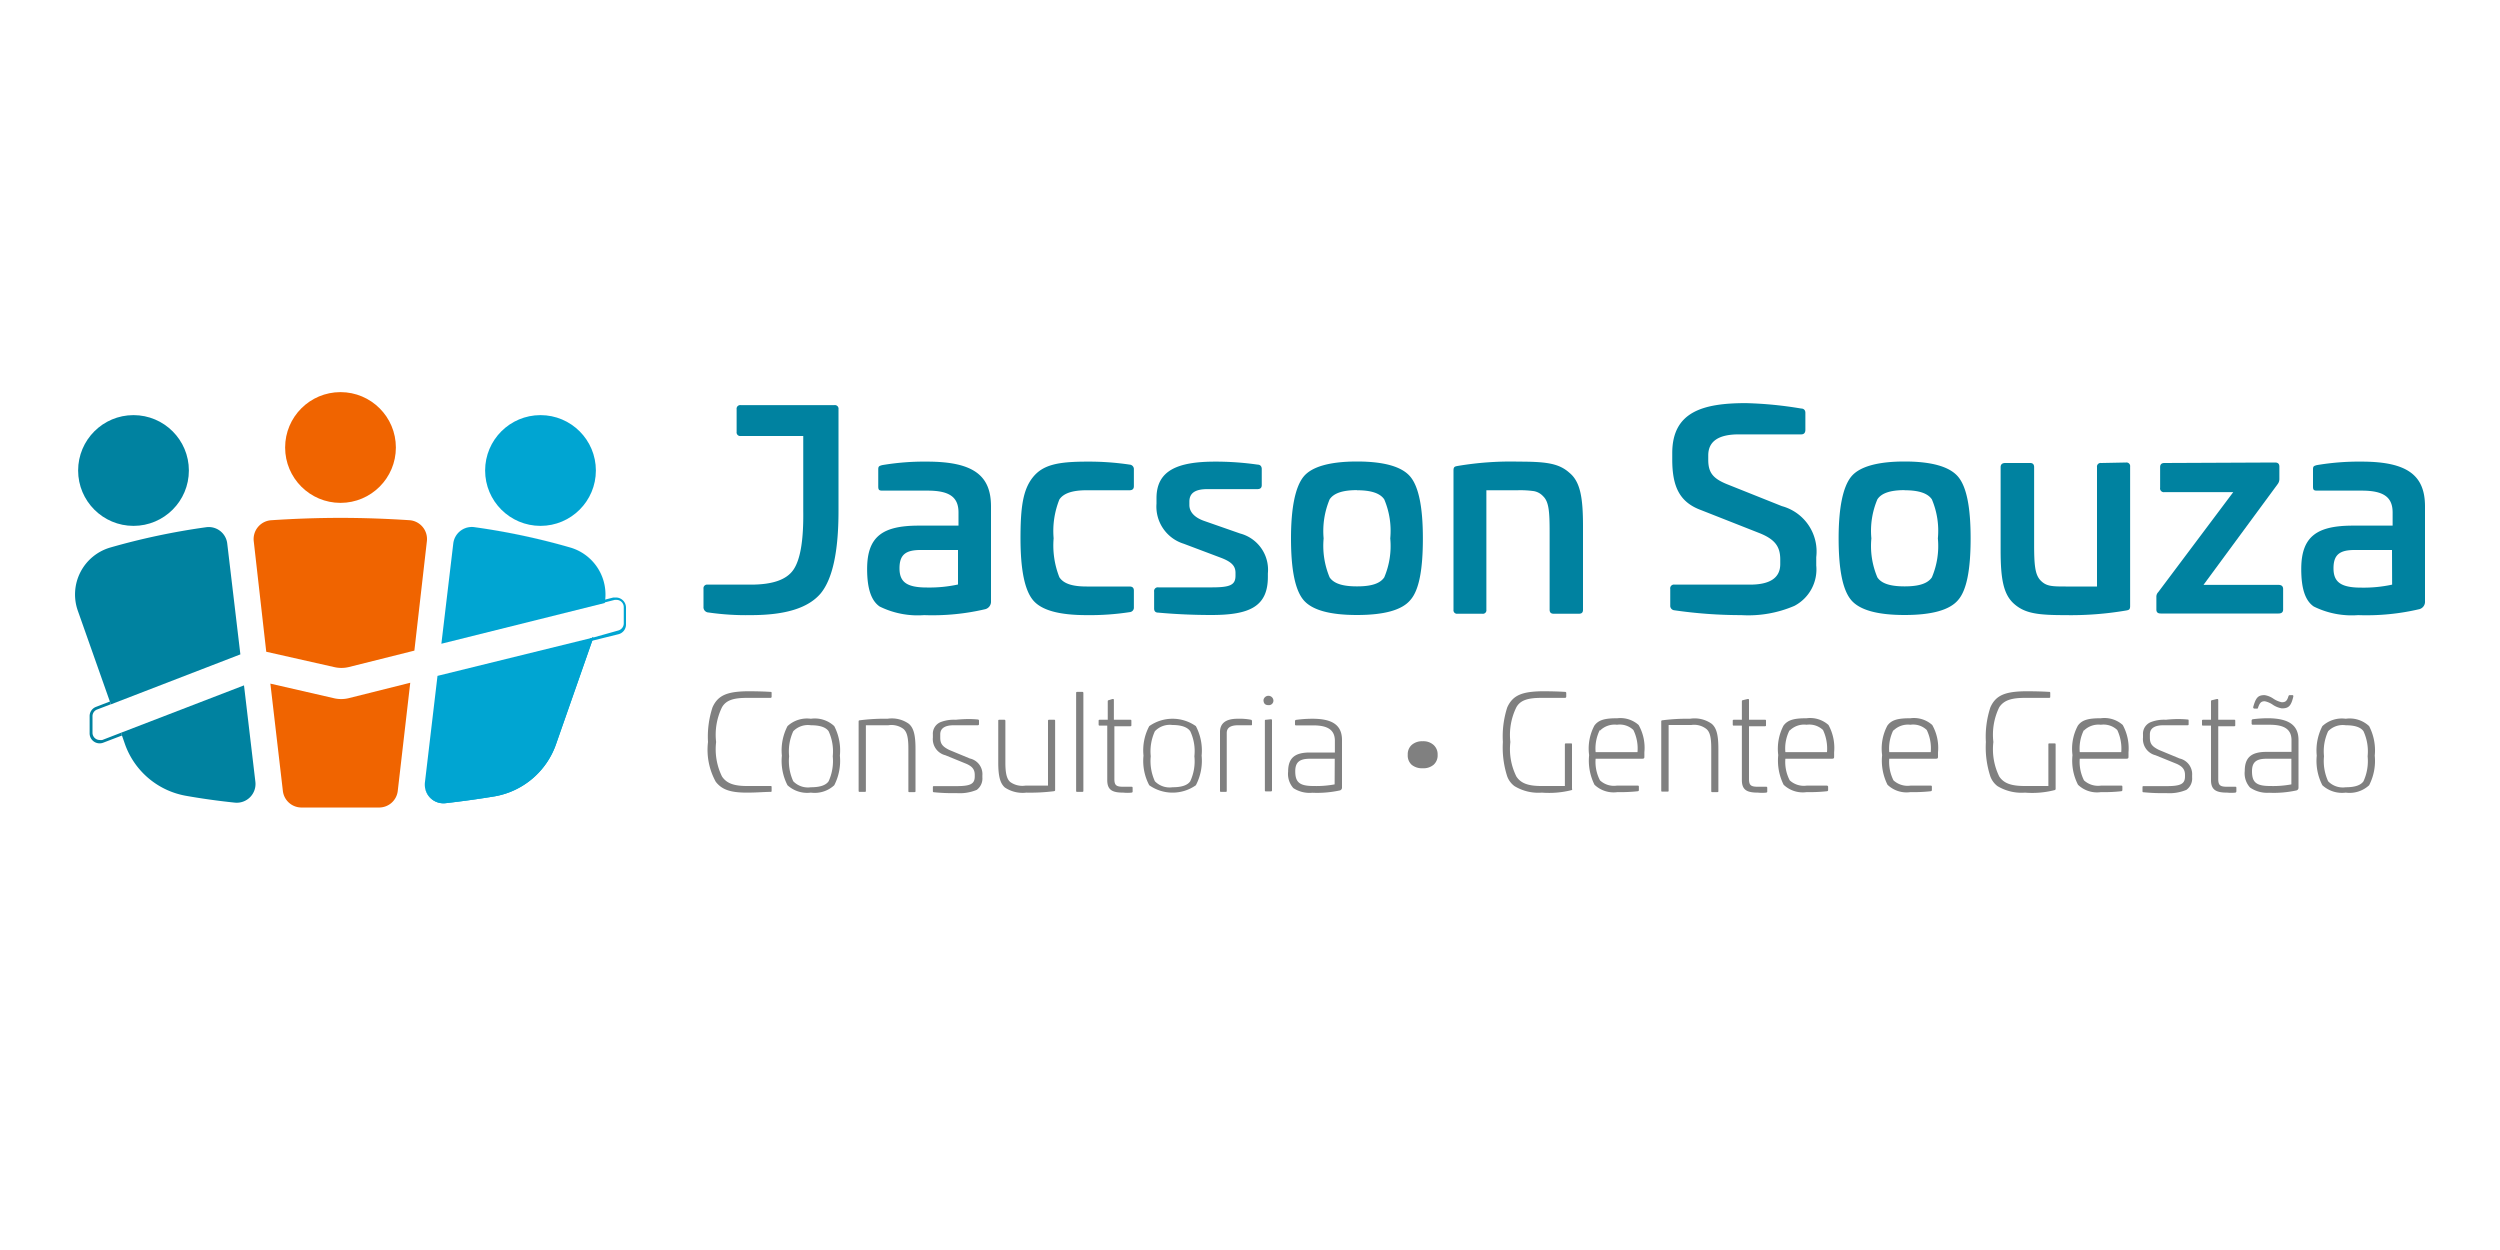<?xml version="1.0" encoding="UTF-8"?>
<svg xmlns="http://www.w3.org/2000/svg" id="Camada_1" data-name="Camada 1" viewBox="0 0 200 100">
  <defs>
    <style>.cls-1{fill:#00a5d2;}.cls-2{fill:#0082a0;}.cls-3{fill:#f06400;}.cls-4{fill:gray;}</style>
  </defs>
  <path class="cls-1" d="M36.26,43.49h0A1.49,1.49,0,0,1,38,42.18a56.69,56.69,0,0,1,7.65,1.62,3.92,3.92,0,0,1,2.75,3,3.91,3.91,0,0,0-2.75-3A55.15,55.15,0,0,0,38,42.18,1.5,1.5,0,0,0,36.26,43.49Z"></path>
  <path class="cls-1" d="M49.27,47.8l-.2,0-.75.19-.14,0,0,.15a.44.44,0,0,1,0,.1l.25-.06.75-.19.14,0a.58.58,0,0,1,.58.58v1.31a.59.59,0,0,1-.44.56L47.47,51h0l-.26.07-.1.26.42-.11,1.94-.48a.8.8,0,0,0,.61-.78V48.61A.81.81,0,0,0,49.27,47.8Z"></path>
  <path class="cls-2" d="M9.68,58.62l-1.5.58a.78.78,0,0,1-.21,0,.58.58,0,0,1-.57-.58V57.3a.57.57,0,0,1,.37-.54l1.1-.42-.08-.22h0l-1.11.43a.79.79,0,0,0-.51.75v1.36a.8.8,0,0,0,1.1.75l1.49-.57Z"></path>
  <circle class="cls-3" cx="27.24" cy="35.8" r="4.43"></circle>
  <circle class="cls-2" cx="10.68" cy="37.64" r="4.43"></circle>
  <circle class="cls-1" cx="43.24" cy="37.64" r="4.43"></circle>
  <path class="cls-3" d="M27.87,55.86l4.95-1.24-1,8.66a1.5,1.5,0,0,1-1.43,1.32l-.94,0H25l-.94,0a1.5,1.5,0,0,1-1.43-1.32l-1-8.59,5.14,1.18A2.54,2.54,0,0,0,27.87,55.86Z"></path>
  <path class="cls-3" d="M34.15,43.3l-1,8.75-5.27,1.32a2.54,2.54,0,0,1-1.13,0L21.3,52.14l-1-8.84a1.51,1.51,0,0,1,1.38-1.68c1.8-.12,3.66-.19,5.56-.19s3.76.07,5.57.19A1.51,1.51,0,0,1,34.15,43.3Z"></path>
  <path class="cls-2" d="M19.23,52.35l-10.36,4L6.23,48.87a3.91,3.91,0,0,1,2.6-5.07,55.19,55.19,0,0,1,7.65-1.62,1.49,1.49,0,0,1,1.7,1.31Z"></path>
  <path class="cls-2" d="M18.78,64.21q-2-.21-3.87-.54A6.35,6.35,0,0,1,10,59.54l-.32-.92,9.84-3.79.91,7.71A1.5,1.5,0,0,1,18.78,64.21Z"></path>
  <path class="cls-1" d="M35,54.07,47.47,51l-3,8.57a6.36,6.36,0,0,1-4.91,4.14q-1.87.31-3.87.54A1.5,1.5,0,0,1,34,62.54Z"></path>
  <path class="cls-1" d="M48.38,48.24,35.31,51.5l.95-8A1.5,1.5,0,0,1,38,42.18a55.15,55.15,0,0,1,7.65,1.63A3.92,3.92,0,0,1,48.38,48.24Z"></path>
  <path class="cls-1" d="M47.47,51l-3,8.57a6.36,6.36,0,0,1-4.91,4.14q-1.87.31-3.87.54A1.49,1.49,0,0,1,34,63a1.5,1.5,0,0,0,1.63,1.19q2-.21,3.87-.54a6.35,6.35,0,0,0,4.91-4.13l3-8.57Z"></path>
  <path class="cls-2" d="M66.75,32.41a.29.29,0,0,1,.33.33v8.14q0,4.88-1.44,6.61c-1,1.16-2.82,1.72-5.57,1.72A20.84,20.84,0,0,1,56.69,49a.42.42,0,0,1-.41-.46V47.1a.29.29,0,0,1,.33-.33h3.46c1.73,0,2.86-.39,3.41-1.2s.81-2.36.78-4.69v-6h-5a.29.29,0,0,1-.33-.33V32.74a.29.29,0,0,1,.33-.33Z"></path>
  <path class="cls-2" d="M79.28,40.51V48.1a.62.62,0,0,1-.44.63,18.48,18.48,0,0,1-4.91.48,6.87,6.87,0,0,1-3.56-.69c-.69-.48-1-1.47-1-3,0-2.64,1.28-3.47,4.14-3.47h3.17V41c0-1.23-.72-1.75-2.47-1.75H70.59c-.26,0-.33-.06-.33-.33V37.56c0-.26.07-.28.31-.35a20.09,20.09,0,0,1,3.6-.28C77.9,36.93,79.28,38.06,79.28,40.51ZM76.64,44h-3c-1.2,0-1.68.39-1.68,1.46S72.49,47,74.15,47a10.81,10.81,0,0,0,2.49-.24Z"></path>
  <path class="cls-2" d="M90.38,37.17a.36.36,0,0,1,.33.39v1.33c0,.22-.11.33-.35.33H86.93c-1.13,0-1.85.24-2.18.74a6.77,6.77,0,0,0-.46,3.1,6.93,6.93,0,0,0,.46,3.12c.33.5,1,.74,2.18.74h3.43c.24,0,.35.11.35.33v1.33a.36.36,0,0,1-.33.39,21,21,0,0,1-3.45.24c-2.2,0-3.62-.39-4.29-1.2s-1-2.44-1-4.95.2-3.9,1-4.89,2-1.24,4.32-1.24A22.16,22.16,0,0,1,90.38,37.17Z"></path>
  <path class="cls-2" d="M100.61,37.17c.22,0,.33.15.33.35v1.29c0,.21-.11.32-.35.32h-4c-1,0-1.44.33-1.44,1v.27c0,.54.39,1,1.2,1.28l2.86,1a3,3,0,0,1,2.22,3.19v.28c0,2.36-1.44,3.05-4.51,3.05-1.4,0-2.82-.06-4.26-.19q-.33,0-.33-.33V47.34a.3.3,0,0,1,.35-.35h4.24c1.48,0,1.92-.18,1.92-.94v-.22c0-.54-.29-.89-1.25-1.24L94.7,43.5a3.11,3.11,0,0,1-2.18-3.21v-.44c0-2.2,1.66-2.92,4.69-2.92A23.43,23.43,0,0,1,100.61,37.17Z"></path>
  <path class="cls-2" d="M112.83,48c-.67.81-2.11,1.2-4.27,1.2s-3.6-.39-4.28-1.2-1-2.46-1-4.93.35-4.12,1-4.93,2.12-1.22,4.28-1.22,3.6.41,4.27,1.22,1,2.45,1,4.93S113.53,47.21,112.83,48Zm-4.27-8.79c-1.14,0-1.86.24-2.19.74a6.58,6.58,0,0,0-.48,3.12,6.55,6.55,0,0,0,.48,3.12c.33.48,1,.72,2.19.72s1.85-.24,2.18-.72a6.43,6.43,0,0,0,.48-3.12,6.45,6.45,0,0,0-.48-3.12C110.41,39.46,109.69,39.22,108.56,39.22Z"></path>
  <path class="cls-2" d="M125.55,37.82c.88.72,1.09,2,1.09,4.28v6.68c0,.22-.1.32-.34.32h-2c-.22,0-.33-.1-.33-.32v-6.2c0-1.66-.06-2.44-.52-2.88a1.32,1.32,0,0,0-.74-.41,7.92,7.92,0,0,0-1.29-.07h-2.51v9.56a.28.28,0,0,1-.32.32h-2a.28.28,0,0,1-.31-.32V37.63c0-.29.11-.31.31-.35a25.47,25.47,0,0,1,4.89-.35C123.68,36.93,124.7,37.06,125.55,37.82Z"></path>
  <path class="cls-2" d="M144.08,32.68c.24,0,.35.15.35.34v1.36c0,.24-.11.37-.33.37h-5c-1.64,0-2.44.57-2.44,1.68v.35c0,1,.35,1.48,1.46,1.94l4.43,1.77a3.76,3.76,0,0,1,2.75,4.08v.67a3.29,3.29,0,0,1-1.75,3.23,9.34,9.34,0,0,1-4.25.74,37.31,37.31,0,0,1-5.37-.39.36.36,0,0,1-.31-.39V47.12a.3.3,0,0,1,.35-.35H140c1.61,0,2.42-.55,2.42-1.64v-.37c0-1-.39-1.59-1.61-2.09l-4.72-1.86c-1.72-.63-2.31-1.87-2.31-4.05v-.51c0-3.29,2.42-4,5.89-4A30.9,30.9,0,0,1,144.08,32.68Z"></path>
  <path class="cls-2" d="M156.65,48c-.68.81-2.12,1.2-4.28,1.2s-3.6-.39-4.28-1.2-1-2.46-1-4.93.35-4.12,1-4.93,2.12-1.22,4.28-1.22,3.6.41,4.28,1.22,1,2.45,1,4.93S157.34,47.21,156.65,48Zm-4.28-8.79c-1.14,0-1.86.24-2.18.74a6.45,6.45,0,0,0-.48,3.12,6.43,6.43,0,0,0,.48,3.12c.32.48,1,.72,2.18.72s1.85-.24,2.18-.72a6.43,6.43,0,0,0,.48-3.12,6.45,6.45,0,0,0-.48-3.12C154.22,39.46,153.5,39.22,152.37,39.22Z"></path>
  <path class="cls-2" d="M170.09,37a.29.29,0,0,1,.32.33V48.49c0,.29-.11.31-.32.35a26.19,26.19,0,0,1-4.87.37c-2.18,0-3.21-.13-4.08-.89s-1.09-2-1.09-4.3V37.37c0-.22.13-.33.37-.33h2c.2,0,.31.11.31.33v6.17c0,1.66.07,2.44.52,2.9s.88.48,2,.48h2.51V37.37a.29.29,0,0,1,.33-.33Z"></path>
  <path class="cls-2" d="M182,37c.24,0,.35.11.35.33v1a.67.67,0,0,1-.13.39l-5.94,8.07h6c.24,0,.37.11.37.33v1.64c0,.22-.13.32-.37.32h-9.42c-.24,0-.35-.1-.35-.32v-1a.52.52,0,0,1,.15-.39l6-8h-5.5a.3.3,0,0,1-.35-.35V37.37c0-.22.11-.33.35-.33Z"></path>
  <path class="cls-2" d="M194,40.51V48.1a.61.61,0,0,1-.44.63,18.48,18.48,0,0,1-4.91.48,6.83,6.83,0,0,1-3.55-.69c-.7-.48-1-1.47-1-3,0-2.64,1.29-3.47,4.15-3.47h3.16V41c0-1.23-.72-1.75-2.47-1.75h-3.57c-.27,0-.33-.06-.33-.33V37.56c0-.26.06-.28.3-.35a20.09,20.09,0,0,1,3.6-.28C192.63,36.93,194,38.06,194,40.51ZM191.36,44h-3c-1.2,0-1.68.39-1.68,1.46s.54,1.55,2.2,1.55a10.75,10.75,0,0,0,2.49-.24Z"></path>
  <path class="cls-4" d="M61.63,55.35c.07,0,.1,0,.1.1v.28a.09.09,0,0,1-.1.1H59.76c-1.07,0-1.67.18-2,.75a5,5,0,0,0-.47,2.78,4.94,4.94,0,0,0,.47,2.76c.38.57,1,.76,2,.76h1.87c.07,0,.1,0,.1.1v.28c0,.06,0,.09-.1.09-.45,0-1.08.06-1.87.06-1.29,0-2-.22-2.5-.87a5.29,5.29,0,0,1-.62-3.18A7.51,7.51,0,0,1,57,56.59c.44-1,1.23-1.26,2.76-1.29C60.55,55.3,61.18,55.32,61.63,55.35Z"></path>
  <path class="cls-4" d="M66.74,58.09a4.22,4.22,0,0,1,.45,2.36,4.26,4.26,0,0,1-.45,2.37,2.3,2.3,0,0,1-1.87.59A2.33,2.33,0,0,1,63,62.82a4.26,4.26,0,0,1-.45-2.37A4.22,4.22,0,0,1,63,58.09a2.3,2.3,0,0,1,1.87-.59A2.27,2.27,0,0,1,66.74,58.09Zm-3.28.41a3.84,3.84,0,0,0-.33,2,3.88,3.88,0,0,0,.33,2,1.63,1.63,0,0,0,1.41.48c.73,0,1.2-.16,1.42-.48a3.88,3.88,0,0,0,.33-2,3.84,3.84,0,0,0-.33-2c-.22-.32-.69-.48-1.42-.48A1.63,1.63,0,0,0,63.46,58.5Z"></path>
  <path class="cls-4" d="M72.7,57.9c.4.33.54.93.54,2v3.38c0,.06,0,.09-.11.09h-.36c-.07,0-.1,0-.1-.09V59.88c0-.84-.1-1.32-.4-1.57a1.61,1.61,0,0,0-1.2-.29h-1.8v5.24c0,.06,0,.09-.1.09h-.38c-.06,0-.1,0-.1-.09V57.73c0-.07,0-.1.12-.11A15.23,15.23,0,0,1,71,57.5,2.34,2.34,0,0,1,72.7,57.9Z"></path>
  <path class="cls-4" d="M78.23,57.56s.09,0,.09.1v.26a.09.09,0,0,1-.1.1H76.31c-.73,0-1.09.25-1.09.73V59c0,.47.14.71.73,1l1.64.68a1.28,1.28,0,0,1,1,1.36v.15a1.13,1.13,0,0,1-.45,1,3.55,3.55,0,0,1-1.61.26,15.13,15.13,0,0,1-1.81-.07q-.09,0-.09-.09V63c0-.08,0-.11.1-.11H76.5c1.14,0,1.48-.17,1.48-.78V62c0-.42-.17-.67-.66-.89l-1.69-.69a1.33,1.33,0,0,1-1-1.42v-.24a1,1,0,0,1,.64-1,3,3,0,0,1,1.19-.18C77.27,57.5,77.85,57.52,78.23,57.56Z"></path>
  <path class="cls-4" d="M84.31,57.58c.07,0,.1,0,.1.09v5.52c0,.06,0,.09-.12.11a15.32,15.32,0,0,1-2.18.11A2.55,2.55,0,0,1,80.39,63c-.39-.34-.53-.94-.53-2V57.67c0-.06,0-.09.11-.09h.37a.08.08,0,0,1,.09.09V61c0,.83.1,1.31.39,1.56a1.66,1.66,0,0,0,1.21.29h1.81V57.67a.08.08,0,0,1,.09-.09Z"></path>
  <path class="cls-4" d="M86.56,55.35c.07,0,.11,0,.11.1v7.81c0,.06,0,.09-.11.09h-.37c-.07,0-.1,0-.1-.09V55.45c0-.07,0-.1.1-.1Z"></path>
  <path class="cls-4" d="M89,55.92c.08,0,.11,0,.11.09v1.57H90.4c.08,0,.11,0,.11.09V58c0,.07,0,.1-.11.1H89.15v4.22c0,.49.14.62.7.62h.65c.07,0,.11,0,.11.1v.27c0,.05,0,.08-.09.1a3.12,3.12,0,0,1-.65,0c-.87,0-1.29-.2-1.29-1V58.05H88c-.07,0-.11,0-.11-.1v-.28c0-.06,0-.09.11-.09h.62V56.12c0-.06,0-.09.09-.11Z"></path>
  <path class="cls-4" d="M95.67,58.09a4.2,4.2,0,0,1,.46,2.36,4.24,4.24,0,0,1-.46,2.37,3.24,3.24,0,0,1-3.73,0,4.15,4.15,0,0,1-.46-2.37,4.11,4.11,0,0,1,.46-2.36,3.24,3.24,0,0,1,3.73,0Zm-3.28.41a3.84,3.84,0,0,0-.33,2,3.88,3.88,0,0,0,.33,2,1.64,1.64,0,0,0,1.41.48c.73,0,1.2-.16,1.42-.48a3.78,3.78,0,0,0,.33-2,3.73,3.73,0,0,0-.33-2C95,58.18,94.53,58,93.8,58A1.64,1.64,0,0,0,92.39,58.5Z"></path>
  <path class="cls-4" d="M100.08,57.58a.11.11,0,0,1,.08.1v.24c0,.08,0,.11-.1.1h-1c-.62,0-.92.2-.92.62v4.62c0,.06,0,.09-.1.09H97.7c-.06,0-.1,0-.1-.09v-4.7c0-.7.47-1.06,1.4-1.06A4.92,4.92,0,0,1,100.08,57.58Z"></path>
  <path class="cls-4" d="M101.87,56a.36.36,0,0,1-.4.41c-.26,0-.39-.14-.39-.41a.4.4,0,0,1,.79,0Zm-.2,1.54a.08.08,0,0,1,.09.09v5.59a.08.08,0,0,1-.09.09h-.38c-.07,0-.1,0-.1-.09V57.67c0-.06,0-.09.1-.09Z"></path>
  <path class="cls-4" d="M107.36,59.2V63a.23.23,0,0,1-.2.24,8.5,8.5,0,0,1-2.17.18,2.37,2.37,0,0,1-1.52-.37,1.7,1.7,0,0,1-.42-1.32c0-1.08.52-1.53,1.74-1.53h2v-.93c0-.92-.63-1.24-1.74-1.24H103.7c-.07,0-.1,0-.1-.1v-.24a.1.1,0,0,1,.08-.1A9.76,9.76,0,0,1,105,57.5C106.49,57.5,107.36,57.94,107.36,59.2Zm-.58,1.5h-2c-.83,0-1.16.29-1.16,1,0,.88.34,1.18,1.46,1.18a7.92,7.92,0,0,0,1.69-.13Z"></path>
  <path class="cls-4" d="M113.82,59.3a1.21,1.21,0,0,1,.87.3,1,1,0,0,1,.32.78,1,1,0,0,1-.32.8,1.25,1.25,0,0,1-.87.28,1.3,1.3,0,0,1-.89-.28,1,1,0,0,1-.31-.8,1,1,0,0,1,.31-.78A1.26,1.26,0,0,1,113.82,59.3Z"></path>
  <path class="cls-4" d="M125.2,55.35a.09.09,0,0,1,.1.1v.28a.1.1,0,0,1-.11.1h-1.88c-1.07,0-1.68.18-2,.75a5,5,0,0,0-.48,2.78,4.92,4.92,0,0,0,.48,2.76c.37.57,1,.76,2,.76h1.88V59.56a.08.08,0,0,1,.09-.09h.38c.07,0,.1,0,.1.09v3.52a.15.15,0,0,1,0,.12,7.29,7.29,0,0,1-2.41.21,3.67,3.67,0,0,1-2.19-.52,1.71,1.71,0,0,1-.58-.77,7.52,7.52,0,0,1-.35-2.76,7.55,7.55,0,0,1,.35-2.77c.45-1,1.23-1.26,2.77-1.29C124.12,55.3,124.74,55.32,125.2,55.35Z"></path>
  <path class="cls-4" d="M131.09,58a3.71,3.71,0,0,1,.46,2.18v.31c0,.17,0,.21-.24.21h-3.66a3.17,3.17,0,0,0,.35,1.73,1.63,1.63,0,0,0,1.34.42H131c.08,0,.11,0,.11.11v.25s0,.08-.09.09a13.11,13.11,0,0,1-1.63.07,2.21,2.21,0,0,1-1.83-.59,4.32,4.32,0,0,1-.43-2.37,3.92,3.92,0,0,1,.42-2.36c.34-.47.86-.59,1.84-.59A2.19,2.19,0,0,1,131.09,58Zm-3.11.41a3.31,3.31,0,0,0-.33,1.76H131a3.35,3.35,0,0,0-.33-1.77,1.57,1.57,0,0,0-1.31-.42A1.65,1.65,0,0,0,128,58.45Z"></path>
  <path class="cls-4" d="M136.93,57.9c.4.33.54.93.54,2v3.38c0,.06,0,.09-.11.09H137c-.06,0-.1,0-.1-.09V59.88c0-.84-.09-1.32-.4-1.57A1.59,1.59,0,0,0,135.3,58h-1.81v5.24c0,.06,0,.09-.1.09H133c-.07,0-.1,0-.1-.09V57.73c0-.07,0-.1.12-.11a15.14,15.14,0,0,1,2.18-.12A2.36,2.36,0,0,1,136.93,57.9Z"></path>
  <path class="cls-4" d="M139.81,55.92c.08,0,.11,0,.11.09v1.57h1.25c.08,0,.11,0,.11.09V58c0,.07,0,.1-.11.1h-1.25v4.22c0,.49.14.62.7.62h.65c.07,0,.11,0,.11.1v.27c0,.05,0,.08-.09.1a3.12,3.12,0,0,1-.65,0c-.87,0-1.29-.2-1.29-1V58.05h-.62c-.08,0-.11,0-.11-.1v-.28c0-.06,0-.09.11-.09h.62V56.12c0-.06,0-.09.09-.11Z"></path>
  <path class="cls-4" d="M146.28,58a3.81,3.81,0,0,1,.45,2.18v.31c0,.17,0,.21-.24.21h-3.66a3.17,3.17,0,0,0,.35,1.73,1.67,1.67,0,0,0,1.35.42h1.61a.1.1,0,0,1,.11.11v.25s0,.08-.1.09a13,13,0,0,1-1.62.07,2.22,2.22,0,0,1-1.84-.59,4.32,4.32,0,0,1-.43-2.37,4,4,0,0,1,.42-2.36c.35-.47.87-.59,1.85-.59A2.2,2.2,0,0,1,146.28,58Zm-3.11.41a3.19,3.19,0,0,0-.34,1.76h3.33a3.48,3.48,0,0,0-.32-1.77,1.59,1.59,0,0,0-1.31-.42A1.63,1.63,0,0,0,143.17,58.45Z"></path>
  <path class="cls-4" d="M154.58,58a3.71,3.71,0,0,1,.46,2.18v.31c0,.17,0,.21-.24.21h-3.66a3.28,3.28,0,0,0,.34,1.73,1.67,1.67,0,0,0,1.35.42h1.61c.08,0,.11,0,.11.11v.25s0,.08-.1.09a12.82,12.82,0,0,1-1.62.07,2.19,2.19,0,0,1-1.83-.59,4.32,4.32,0,0,1-.43-2.37,3.92,3.92,0,0,1,.42-2.36c.34-.47.86-.59,1.84-.59A2.19,2.19,0,0,1,154.58,58Zm-3.11.41a3.31,3.31,0,0,0-.33,1.76h3.32a3.37,3.37,0,0,0-.32-1.77,1.57,1.57,0,0,0-1.31-.42A1.65,1.65,0,0,0,151.47,58.45Z"></path>
  <path class="cls-4" d="M163.93,55.35c.06,0,.09,0,.09.1v.28c0,.06,0,.1-.11.1H162c-1.07,0-1.68.18-2.06.75a5,5,0,0,0-.47,2.78,4.94,4.94,0,0,0,.47,2.76c.38.57,1,.76,2.06.76h1.87V59.56c0-.06,0-.09.1-.09h.38c.06,0,.1,0,.1.09v3.52a.12.12,0,0,1-.05.12,7.17,7.17,0,0,1-2.4.21,3.73,3.73,0,0,1-2.2-.52,1.7,1.7,0,0,1-.57-.77,7.48,7.48,0,0,1-.36-2.76,7.51,7.51,0,0,1,.36-2.77c.44-1,1.23-1.26,2.77-1.29C162.85,55.3,163.47,55.32,163.93,55.35Z"></path>
  <path class="cls-4" d="M169.82,58a3.88,3.88,0,0,1,.46,2.18v.31c0,.17,0,.21-.24.21h-3.66a3.28,3.28,0,0,0,.34,1.73,1.67,1.67,0,0,0,1.35.42h1.61c.08,0,.11,0,.11.11v.25s0,.08-.1.09a12.82,12.82,0,0,1-1.62.07,2.19,2.19,0,0,1-1.83-.59,4.21,4.21,0,0,1-.44-2.37,3.91,3.91,0,0,1,.43-2.36c.34-.47.86-.59,1.84-.59A2.19,2.19,0,0,1,169.82,58Zm-3.11.41a3.31,3.31,0,0,0-.33,1.76h3.32a3.48,3.48,0,0,0-.32-1.77,1.59,1.59,0,0,0-1.31-.42A1.65,1.65,0,0,0,166.71,58.45Z"></path>
  <path class="cls-4" d="M175,57.56c.06,0,.09,0,.09.1v.26c0,.07,0,.1-.1.1h-1.91c-.72,0-1.09.25-1.09.73V59c0,.47.14.71.74,1l1.64.68a1.29,1.29,0,0,1,1,1.36v.15a1.11,1.11,0,0,1-.46,1,3.53,3.53,0,0,1-1.6.26,15.33,15.33,0,0,1-1.82-.07c-.05,0-.09,0-.09-.09V63c0-.08,0-.11.1-.11h1.82c1.13,0,1.48-.17,1.48-.78V62c0-.42-.18-.67-.66-.89l-1.7-.69a1.33,1.33,0,0,1-1-1.42v-.24a1,1,0,0,1,.65-1,2.92,2.92,0,0,1,1.18-.18C174,57.5,174.61,57.52,175,57.56Z"></path>
  <path class="cls-4" d="M177.35,55.92c.07,0,.11,0,.11.09v1.57h1.25c.08,0,.11,0,.11.09V58c0,.07,0,.1-.11.1h-1.25v4.22c0,.49.14.62.7.62h.65c.07,0,.1,0,.1.1v.27a.11.11,0,0,1-.08.1,3.18,3.18,0,0,1-.65,0c-.87,0-1.3-.2-1.3-1V58.05h-.61c-.08,0-.11,0-.11-.1v-.28c0-.06,0-.09.11-.09h.61V56.12c0-.06,0-.09.1-.11Z"></path>
  <path class="cls-4" d="M183.88,59.2V63a.22.22,0,0,1-.19.24,8.5,8.5,0,0,1-2.17.18A2.4,2.4,0,0,1,180,63a1.7,1.7,0,0,1-.42-1.32c0-1.08.52-1.53,1.74-1.53h2v-.93c0-.92-.64-1.24-1.75-1.24h-1.34a.09.09,0,0,1-.1-.1v-.24a.11.11,0,0,1,.09-.1,9.52,9.52,0,0,1,1.35-.08C183,57.5,183.88,57.94,183.88,59.2Zm-.57,1.5h-2c-.83,0-1.15.29-1.15,1,0,.88.33,1.18,1.45,1.18a8,8,0,0,0,1.7-.13Zm-1.43-4.8a1.91,1.91,0,0,0,.66.28c.31,0,.42-.11.54-.49a.11.11,0,0,1,.12-.08l.19,0c.07,0,.09.06.07.14-.18.74-.38.92-.91.92a1.83,1.83,0,0,1-.71-.28,1.74,1.74,0,0,0-.66-.29c-.29,0-.4.12-.54.52,0,.06-.06.08-.12.07l-.18,0a.11.11,0,0,1-.08-.14c.21-.75.39-.94.91-.94A1.69,1.69,0,0,1,181.88,55.9Z"></path>
  <path class="cls-4" d="M189.53,58.09a4.22,4.22,0,0,1,.45,2.36,4.26,4.26,0,0,1-.45,2.37,2.3,2.3,0,0,1-1.87.59,2.33,2.33,0,0,1-1.87-.59,4.26,4.26,0,0,1-.45-2.37,4.22,4.22,0,0,1,.45-2.36,2.3,2.3,0,0,1,1.87-.59A2.27,2.27,0,0,1,189.53,58.09Zm-3.28.41a3.84,3.84,0,0,0-.33,2,3.88,3.88,0,0,0,.33,2,1.63,1.63,0,0,0,1.41.48c.73,0,1.2-.16,1.42-.48a3.88,3.88,0,0,0,.33-2,3.84,3.84,0,0,0-.33-2c-.22-.32-.69-.48-1.42-.48A1.63,1.63,0,0,0,186.25,58.5Z"></path>
</svg>
